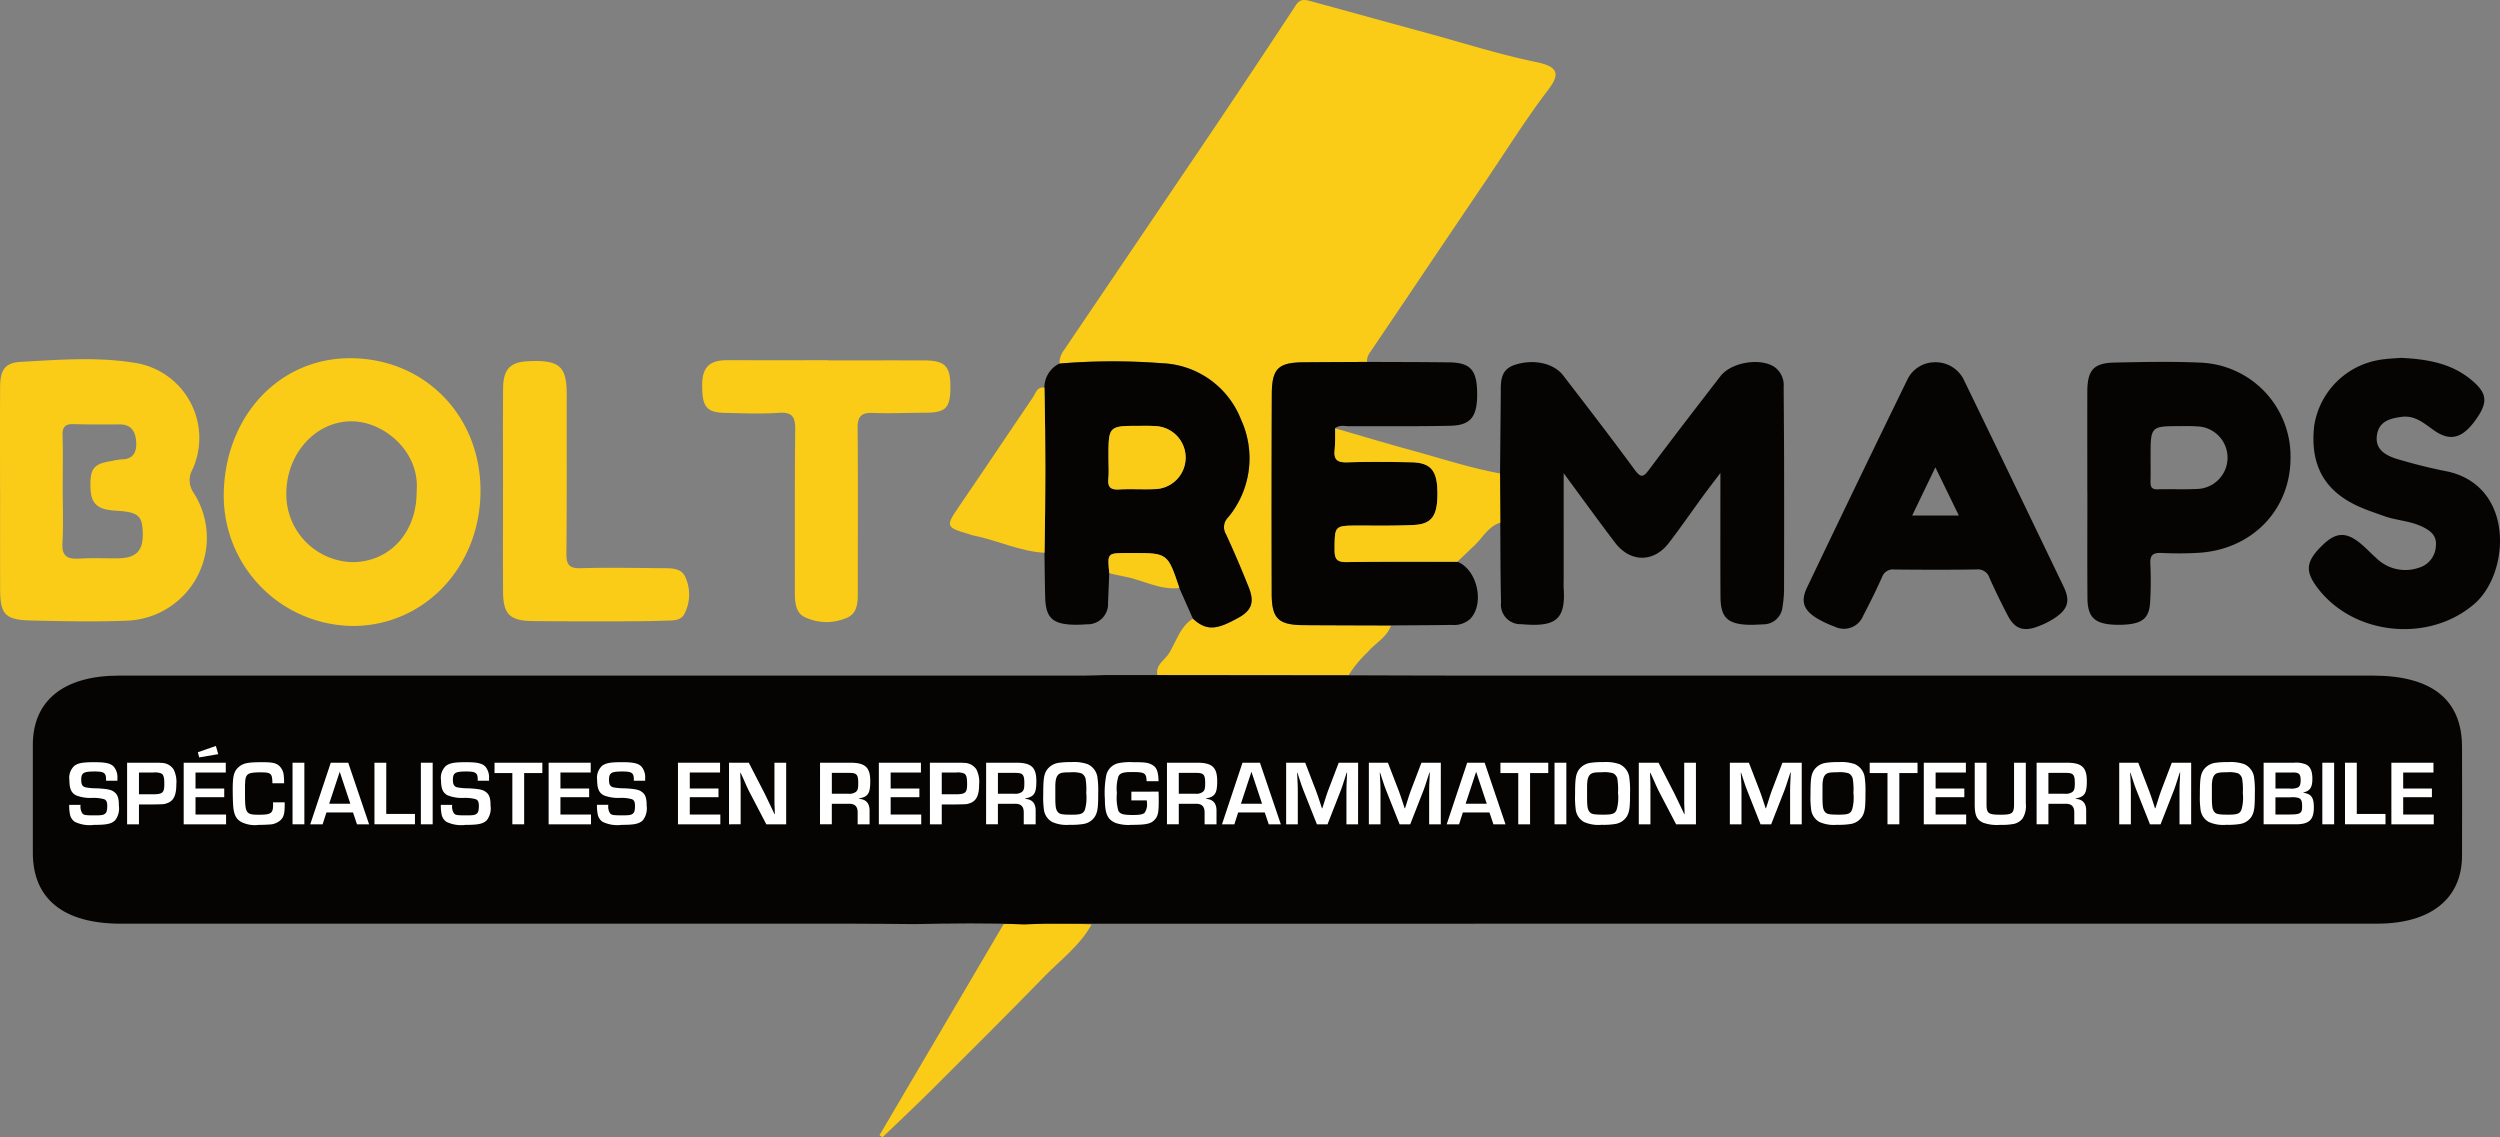 <svg id="site-logo" xmlns="http://www.w3.org/2000/svg" width="314.836" height="143.218" viewBox="0 0 314.836 143.218">
  <rect x="0" y="0" width="314.836" height="143.218" fill="#808080" stroke="none"/>
  <g id="Group_2827" data-name="Group 2827">
    <path id="Path_19127" data-name="Path 19127" d="M169.827,85.041l-24.069-.032c-.26-1.288.915-1.867,1.449-2.72.937-1.5,1.4-3.355,3.018-4.385,1.8,1.683,3.165,1.312,5.714-.09,1.721-.947,2.058-2,1.326-3.844-.9-2.26-1.853-4.5-2.876-6.706a1.716,1.716,0,0,1,.279-2.108,11.638,11.638,0,0,0,1.625-12.313,11.156,11.156,0,0,0-9.987-7.1,80.957,80.957,0,0,0-12.888.046,2.85,2.85,0,0,1,.6-1.732q8.922-13.187,17.84-26.371Q157.579,9.2,163.2.642c.565-.861,1.211-.67,1.916-.478,4.8,1.307,9.6,2.64,14.4,3.944,4.63,1.256,9.2,2.732,13.909,3.7,2.7.558,3.133,1.416,1.579,3.455-2.811,3.687-5.26,7.618-7.853,11.451q-4.834,7.147-9.65,14.307-2.462,3.649-4.925,7.3a1.919,1.919,0,0,0-.427,1.259c-2.658.015-5.319.023-7.979.046-3.19.028-3.992.784-4.007,4.02q-.057,12.577-.012,25.157c.009,3.1.854,3.9,3.98,3.924,3.682.028,7.365.03,11.047.043-.526,1.5-1.974,2.2-2.92,3.334a14.919,14.919,0,0,0-2.43,2.937" fill="#facc17"/>
    <path id="Path_19128" data-name="Path 19128" d="M188.907,59.62q.045-4.927.093-9.855c.017-1.524-.181-3.162,1.743-3.809,2.309-.776,4.9-.248,6.1,1.306,3.037,3.95,6.082,7.894,9.028,11.911.813,1.109,1.134.867,1.827-.059,2.949-3.945,5.958-7.845,8.969-11.744,1.354-1.753,5.012-2.356,6.81-1.149a2.817,2.817,0,0,1,1.146,2.519c.023,3.173.049,6.345.055,9.518q.014,7.82-.006,15.641a14.067,14.067,0,0,1-.194,2.535,2.424,2.424,0,0,1-2.425,2.193c-.678.034-1.36.081-2.037.048-2.486-.123-3.329-.963-3.346-3.484-.033-5.034-.01-10.068-.01-15.629-.921,1.22-1.583,2.073-2.219,2.944-1.436,1.966-2.813,3.976-4.3,5.9-1.9,2.462-4.842,2.437-6.742-.057-2.107-2.766-4.14-5.589-6.479-8.758V72.88c0,.4-.023.8,0,1.19.272,3.987-1.021,4.924-5.308,4.536a2.466,2.466,0,0,1-2.594-2.329,2.5,2.5,0,0,1,.016-.441c-.083-3.341-.073-6.685-.1-10.025q-.015-3.093-.03-6.192" fill="#050403"/>
    <path id="Path_19129" data-name="Path 19129" d="M.007,61.759c0-4.362-.02-8.724.009-13.086.014-2.065.607-2.991,2.586-3.1,4.909-.27,9.881-.679,14.732.182a9.575,9.575,0,0,1,6.909,13.36,2.763,2.763,0,0,0,.134,2.937A10.448,10.448,0,0,1,15.762,78.17c-3.959.152-7.931.064-11.894-.031C.624,78.061.021,77.366.016,74.164q-.011-6.2,0-12.406Zm7.89-.175c0,2.263.1,4.532-.033,6.788-.1,1.652.6,2.064,2.082,1.978,1.636-.1,3.281-.021,4.921-.04,2.3-.027,3.176-.941,3.113-3.212-.062-2.215-.567-2.62-3.479-2.792-2.2-.13-3.033-.874-3.1-2.761-.093-2.576.354-3.141,2.765-3.506a7.966,7.966,0,0,1,1.169-.195c1.451,0,1.88-.927,1.82-2.113-.064-1.285-.545-2.31-2.136-2.287q-2.885.042-5.77-.031c-1.007-.026-1.4.334-1.372,1.383.065,2.261.02,4.526.02,6.789" fill="#facc17"/>
    <path id="Path_19130" data-name="Path 19130" d="M60.512,61.808C60.5,71.351,53.487,78.76,44.556,78.83A16.41,16.41,0,0,1,28.177,62.389c0-.042,0-.083,0-.125.115-9.834,7-17.264,16.115-17.152,9.268.114,16.232,7.282,16.22,16.7m-8.042.013c.426-4.97-4.2-8.864-8.367-8.766-4.475.1-8.079,4.165-8.045,9.2a8.547,8.547,0,0,0,8.332,8.536c4.751-.033,8.131-3.785,8.08-8.97" fill="#facc17"/>
    <path id="Path_19131" data-name="Path 19131" d="M175.177,78.769c-3.682-.013-7.365-.016-11.047-.043C161,78.7,160.159,77.9,160.15,74.8q-.034-12.578.012-25.156c.015-3.236.817-3.993,4.007-4.02,2.661-.023,5.321-.031,7.98-.046,3.444.016,6.891.013,10.338.055,2.631.033,3.469.925,3.534,3.648.075,3.135-.72,4.274-3.375,4.337-4.236.1-8.476.032-12.714.06-.6,0-1.251-.2-1.792.257a26.291,26.291,0,0,1-.055,2.707c-.154,1.326.413,1.617,1.644,1.576,2.661-.087,5.327-.054,7.99-.007,2.293.04,3.156.915,3.285,3.2a12.86,12.86,0,0,1-.01,1.7c-.157,2.038-.914,2.9-2.934,3-2.317.118-4.644.072-6.967.076-3.054,0-3,0-3.021,3.049-.007,1.16.3,1.566,1.517,1.547,4.645-.072,9.292-.038,13.938-.044,2.512.978,3.477,5.27,1.625,7.2a3.059,3.059,0,0,1-2.348.759c-2.541.041-5.083.044-7.625.062" fill="#050403"/>
    <path id="Path_19132" data-name="Path 19132" d="M133.417,45.786A80.956,80.956,0,0,1,146.3,45.74a11.157,11.157,0,0,1,9.987,7.1,11.64,11.64,0,0,1-1.625,12.313,1.716,1.716,0,0,0-.28,2.108c1.024,2.206,1.977,4.447,2.877,6.706.732,1.838.4,2.9-1.326,3.843-2.549,1.4-3.909,1.773-5.714.09l-1.705-3.851c-1.47-4.411-1.47-4.411-5.989-4.405h-.675c-2.4.011-2.4.011-2.157,2.549l-.153,3.726a2.56,2.56,0,0,1-2.667,2.7,15.71,15.71,0,0,1-1.866.047c-2.506-.11-3.313-.93-3.382-3.45-.051-1.867-.062-3.734-.091-5.6.131-6.93.149-13.862-.01-20.794a3.366,3.366,0,0,1,1.887-3.034m6.183,11.82c0,.9.064,1.815-.017,2.712-.1,1.066.319,1.378,1.35,1.322,1.522-.082,3.054.024,4.577-.044a3.968,3.968,0,0,0,.047-7.927c-.675-.052-1.356-.036-2.033-.035-3.923.007-3.923.009-3.923,3.973" fill="#050403"/>
    <path id="Path_19133" data-name="Path 19133" d="M243.547,45.623a3.961,3.961,0,0,1,3.823,2.324Q253.657,60.91,259.891,73.9c.852,1.781.523,2.821-1.107,3.914a10.561,10.561,0,0,1-2.268,1.125c-1.735.63-2.809.22-3.658-1.4q-1.221-2.328-2.3-4.728a1.536,1.536,0,0,0-1.63-1.1c-3.452.058-6.906.044-10.359.01a1.442,1.442,0,0,0-1.553.956c-.739,1.649-1.54,3.272-2.381,4.871A2.608,2.608,0,0,1,231.245,79c-.053-.021-.106-.044-.158-.069a13.227,13.227,0,0,1-2.294-1.08c-1.662-1.03-2.061-2.114-1.221-3.873q6.244-13.08,12.6-26.109a3.835,3.835,0,0,1,3.378-2.244m.179,13.231-2.921,6.068h5.879l-2.96-6.072" fill="#050403"/>
    <path id="Path_19134" data-name="Path 19134" d="M262.865,62.1c0-4.247-.01-8.494,0-12.741.008-2.758.775-3.647,3.457-3.7,3.622-.076,7.254-.154,10.87.013a11.812,11.812,0,0,1,11.264,11.975c0,6.567-4.852,11.581-11.629,11.975a44.084,44.084,0,0,1-4.584.016c-1.069-.05-1.512.226-1.441,1.392a44.091,44.091,0,0,1-.025,4.754c-.089,1.884-.822,2.627-2.7,2.836a11.812,11.812,0,0,1-2.034.041c-2.29-.146-3.14-1-3.159-3.306-.035-4.416-.01-8.834-.01-13.25Zm7.967-4.571c0,1.015.021,2.031-.008,3.046-.019.648.065,1.074.891,1.048,1.747-.055,3.5.052,5.244-.063a3.941,3.941,0,0,0,.051-7.841,22.234,22.234,0,0,0-2.366-.054c-3.812,0-3.812,0-3.812,3.864" fill="#050403"/>
    <path id="Path_19135" data-name="Path 19135" d="M302.35,45.069c3.514.159,6.47.745,8.945,2.83,2,1.682,2.074,2.857.3,5.213-1.592,2.11-3.074,2.473-5.048,1.1-1.256-.875-2.389-1.938-4.088-1.716-1.472.193-2.868.546-3.122,2.312-.246,1.709.946,2.447,2.289,2.917a67.184,67.184,0,0,0,6.744,1.683c8.342,1.983,7.669,12.765,3.285,16.6-5.768,5.044-15.435,4.035-19.937-2.16-1.475-2.03-1.276-3.251.861-5.282,1.649-1.568,2.929-1.6,4.773-.056.651.544,1.229,1.174,1.868,1.734a5.2,5.2,0,0,0,5.337,1.273,2.985,2.985,0,0,0,2.2-2.712c.167-1.408-.742-2.022-1.824-2.527-1.506-.7-3.194-.737-4.737-1.3-.9-.329-1.82-.629-2.708-1-4.668-1.937-6.614-5.277-6.052-10.343a9.95,9.95,0,0,1,8.277-8.322c1-.164,2.029-.189,2.645-.244" fill="#050403"/>
    <path id="Path_19136" data-name="Path 19136" d="M104.28,45.387c4.021,0,8.043-.01,12.065,0,2.7.009,3.373.723,3.343,3.478-.028,2.568-.617,3.116-3.275,3.114-2.152,0-4.308.112-6.455.021-1.484-.063-1.972.436-1.957,1.936.064,6.74.02,13.481.026,20.221,0,1.378.094,2.986-1.3,3.609a6.352,6.352,0,0,1-5.45-.085c-1.054-.53-1.179-1.837-1.177-3.013.011-6.853-.029-13.707.046-20.56.017-1.576-.337-2.237-2.063-2.119-2.254.154-4.529.059-6.794.008-2.368-.054-2.913-.8-2.853-3.741.041-2.022.985-2.9,3.1-2.892q6.372.008,12.743,0v.018" fill="#facc17"/>
    <path id="Path_19137" data-name="Path 19137" d="M63.349,61.818c0-4.3-.026-8.6.01-12.9.019-2.335.81-3.3,3.074-3.422,4.19-.226,4.943.733,4.936,4.3-.015,6.622.024,13.245-.039,19.866-.013,1.353.263,1.936,1.766,1.895,3.449-.1,6.9-.031,10.356,0,1.125.011,2.433-.049,2.908,1.24a5.249,5.249,0,0,1-.22,4.6c-.482.815-1.5.732-2.317.762-2.262.083-4.527.084-6.791.087-3.335,0-6.67.009-10-.035-2.823-.037-3.66-.872-3.678-3.66-.027-4.245-.007-8.49-.007-12.735h.006" fill="#facc17"/>
    <path id="Path_19138" data-name="Path 19138" d="M183.525,70.744c-4.646,0-9.293-.029-13.938.044-1.218.019-1.524-.387-1.517-1.547.019-3.052-.033-3.043,3.021-3.049,2.323,0,4.649.042,6.967-.076,2.02-.1,2.778-.965,2.934-3a12.86,12.86,0,0,0,.01-1.7c-.129-2.288-.992-3.162-3.285-3.2-2.663-.047-5.329-.08-7.99.008-1.232.04-1.8-.251-1.645-1.577a26.286,26.286,0,0,0,.055-2.707c3.125.9,6.242,1.844,9.381,2.7,3.786,1.032,7.518,2.27,11.387,2.985q.015,3.1.03,6.193c-1.549.5-2.26,1.972-3.36,2.984-.687.633-1.36,1.3-2.051,1.948" fill="#facc17"/>
    <path id="Path_19139" data-name="Path 19139" d="M126.394,116.376c3.689-.086,7.379-.163,11.067.046-1.433,2.645-3.852,4.407-5.888,6.5-4.7,4.828-9.474,9.577-14.245,14.332-2.029,2.022-4.123,3.978-6.188,5.964l-.383-.249Z" fill="#facc17"/>
    <path id="Path_19140" data-name="Path 19140" d="M131.53,48.82c.159,6.932.141,13.864.01,20.794-3.136-.174-5.968-1.6-9-2.186-.165-.032-.322-.105-.485-.153-2.99-.878-3-.984-1.245-3.542,3.122-4.559,6.181-9.16,9.291-13.727.348-.51.492-1.357,1.433-1.186" fill="#facc17"/>
    <path id="Path_19141" data-name="Path 19141" d="M139.7,72.2c-.239-2.538-.239-2.538,2.157-2.549h.674c4.52-.006,4.52-.006,5.99,4.4-2.5.294-4.666-1.052-7.022-1.466-.6-.106-1.2-.259-1.8-.39" fill="#facc17"/>
    <path id="Path_19142" data-name="Path 19142" d="M139.6,57.6c0-3.964,0-3.966,3.924-3.973.678,0,1.359-.017,2.033.035a3.968,3.968,0,0,1-.047,7.927c-1.523.068-3.055-.038-4.577.044-1.031.056-1.446-.256-1.35-1.322.081-.9.017-1.807.017-2.712" fill="#facc17"/>
    <path id="Path_19143" data-name="Path 19143" d="M298.827,85.082q-57.19,0-114.38,0c-5.074,0-10.147-.026-15.221-.04l-29.933-.032c-.908.024-1.822.071-2.736.071H15.009c-6.975,0-10.874,3.131-10.874,8.723q-.008,6.8,0,13.6c.007,5.814,3.867,8.92,11.091,8.92q46.083-.006,92.166,0c2.606,0,5.206.034,7.818.052h0c4.589-.086,9.178-.164,13.765.046.909-.032,1.823-.094,2.736-.094l167.66-.009c6.728,0,10.662-3.137,10.683-8.518q.02-6.885,0-13.77c-.018-5.931-3.816-8.949-11.229-8.949" fill="#050403"/>
    <path id="Path_19144" data-name="Path 19144" d="M13.356,98.32v-.14c0-.848-.244-1.022-1.441-1.022-1.408,0-1.686.174-1.686,1.058,0,.558.139.814.511.93a7.206,7.206,0,0,0,1.477.128c1.3.081,1.744.162,2.116.43.477.325.639.779.639,1.767A2.443,2.443,0,0,1,14.5,103.3c-.465.453-1.058.581-2.675.581a4.259,4.259,0,0,1-2.4-.383,1.475,1.475,0,0,1-.616-.954,5.764,5.764,0,0,1-.093-1.186h1.43a1.643,1.643,0,0,0,.163.977c.186.313.372.348,1.581.348.872,0,1.116-.035,1.337-.209.2-.139.279-.442.279-.976,0-.512-.116-.756-.43-.861a5.037,5.037,0,0,0-1.476-.151,4.966,4.966,0,0,1-2-.314c-.617-.3-.861-.861-.861-1.93a2.063,2.063,0,0,1,.616-1.791c.477-.36,1.082-.465,2.523-.465s2.082.151,2.465.581a2.1,2.1,0,0,1,.442,1.477v.279Z" fill="#fff"/>
    <path id="Path_19145" data-name="Path 19145" d="M16.006,96.053h3.14c.825,0,.907,0,1.2.023a1.84,1.84,0,0,1,1.512.814,3.454,3.454,0,0,1,.349,1.872c0,1.442-.361,2.151-1.256,2.418-.314.105-.314.105-1.721.128H17.5v2.5H16.006Zm3.163,3.976c1.314,0,1.523-.174,1.523-1.29,0-.86-.093-1.175-.395-1.337a2.08,2.08,0,0,0-.977-.116H17.5v2.743Z" fill="#fff"/>
    <path id="Path_19146" data-name="Path 19146" d="M24.622,99.3h3.616v1.094H24.622v2.185H28.47v1.233H23.133V96.053h5.3v1.232H24.622Zm2.86-4.325-2.4.407-.162-.651,2.267-.79Z" fill="#fff"/>
    <path id="Path_19147" data-name="Path 19147" d="M35.853,101.04v.268c0,1.163-.117,1.592-.535,1.988a2.239,2.239,0,0,1-1.081.512,15.538,15.538,0,0,1-1.616.069,3.83,3.83,0,0,1-2.21-.349c-.674-.36-.965-.941-1.046-2.046-.035-.442-.058-1.4-.058-2.1,0-1.616.151-2.209.674-2.709.581-.559,1.163-.687,3.046-.687,1.233,0,1.721.1,2.117.443a1.862,1.862,0,0,1,.592,1.255c.024.186.035.419.047.954H34.306c-.023-1.244-.162-1.372-1.488-1.372-.988,0-1.419.081-1.651.3-.2.2-.279.477-.3,1.071-.012.2-.012.2-.012,1.256,0,2.546.1,2.709,1.768,2.709,1.511,0,1.767-.187,1.767-1.233,0-.07,0-.175-.012-.326Z" fill="#fff"/>
    <rect id="Rectangle_23422" data-name="Rectangle 23422" width="1.488" height="7.755" transform="translate(36.841 96.053)" fill="#fff"/>
    <path id="Path_19148" data-name="Path 19148" d="M41.107,102.32l-.476,1.488H39.072l2.582-7.755h2.2l2.627,7.755H44.956l-.5-1.488Zm1.675-5.128-1.325,4.023h2.661Z" fill="#fff"/>
    <path id="Path_19149" data-name="Path 19149" d="M48.641,102.505h3.616v1.3h-5.1V96.053h1.488Z" fill="#fff"/>
    <rect id="Rectangle_23423" data-name="Rectangle 23423" width="1.488" height="7.755" transform="translate(53 96.053)" fill="#fff"/>
    <path id="Path_19150" data-name="Path 19150" d="M60.162,98.32v-.14c0-.848-.244-1.022-1.441-1.022-1.408,0-1.686.174-1.686,1.058,0,.558.139.814.511.93a7.206,7.206,0,0,0,1.477.128c1.3.081,1.744.162,2.116.43.477.325.639.779.639,1.767A2.443,2.443,0,0,1,61.3,103.3c-.466.453-1.058.581-2.675.581a4.259,4.259,0,0,1-2.4-.383,1.475,1.475,0,0,1-.616-.954,5.764,5.764,0,0,1-.093-1.186h1.43a1.643,1.643,0,0,0,.163.977c.186.313.372.348,1.581.348.872,0,1.116-.035,1.337-.209.2-.139.279-.442.279-.976,0-.512-.116-.756-.43-.861a5.037,5.037,0,0,0-1.476-.151,4.966,4.966,0,0,1-2-.314c-.617-.3-.861-.861-.861-1.93a2.063,2.063,0,0,1,.616-1.791c.477-.36,1.082-.465,2.523-.465s2.082.151,2.465.581a2.1,2.1,0,0,1,.442,1.477v.279Z" fill="#fff"/>
    <path id="Path_19151" data-name="Path 19151" d="M66.01,103.808H64.522V97.355H62.278v-1.3H68.3v1.3H66.01Z" fill="#fff"/>
    <path id="Path_19152" data-name="Path 19152" d="M70.579,99.3h3.616v1.094H70.579v2.185h3.849v1.233H69.091V96.053h5.3v1.232H70.579Z" fill="#fff"/>
    <path id="Path_19153" data-name="Path 19153" d="M79.822,98.32v-.14c0-.848-.244-1.022-1.441-1.022-1.408,0-1.686.174-1.686,1.058,0,.558.139.814.511.93a7.206,7.206,0,0,0,1.477.128c1.3.081,1.744.162,2.116.43.477.325.639.779.639,1.767a2.443,2.443,0,0,1-.476,1.826c-.465.453-1.058.581-2.675.581a4.259,4.259,0,0,1-2.4-.383,1.475,1.475,0,0,1-.616-.954,5.764,5.764,0,0,1-.093-1.186h1.43a1.643,1.643,0,0,0,.163.977c.186.313.372.348,1.581.348.872,0,1.116-.035,1.337-.209.2-.139.279-.442.279-.976,0-.512-.116-.756-.43-.861a5.037,5.037,0,0,0-1.476-.151,4.966,4.966,0,0,1-2-.314c-.617-.3-.861-.861-.861-1.93a2.063,2.063,0,0,1,.616-1.791c.477-.36,1.082-.465,2.523-.465s2.082.151,2.465.581a2.1,2.1,0,0,1,.442,1.477v.279Z" fill="#fff"/>
    <path id="Path_19154" data-name="Path 19154" d="M86.867,99.3h3.616v1.094H86.867v2.185h3.849v1.233H85.379V96.053h5.3v1.232H86.867Z" fill="#fff"/>
    <path id="Path_19155" data-name="Path 19155" d="M99.006,103.808h-2.5l-2.221-4.256c-.139-.29-.29-.6-.756-1.674l-.255-.547h-.047l.012.5c.035.745.035.8.035,1.524v4.453H91.809V96.053H94.3l2.023,3.93c.29.581.384.779.907,1.895l.3.639h.047l-.012-.5c-.035-.721-.035-.778-.035-1.5V96.053h1.477Z" fill="#fff"/>
    <path id="Path_19156" data-name="Path 19156" d="M103.271,96.053h3.813c1.872,0,2.512.581,2.512,2.313,0,1.546-.268,1.965-1.4,2.186v.058c.884.046,1.326.57,1.314,1.512v1.686h-1.5v-1.4c.024-.849-.337-1.209-1.162-1.185h-2.093v2.581h-1.488Zm3.569,3.906a1.374,1.374,0,0,0,.942-.232c.244-.2.3-.431.3-1.093,0-1.093-.186-1.3-1.139-1.3h-2.186v2.628Z" fill="#fff"/>
    <path id="Path_19157" data-name="Path 19157" d="M112.165,99.3h3.616v1.094h-3.616v2.185h3.849v1.233h-5.337V96.053h5.3v1.232h-3.813Z" fill="#fff"/>
    <path id="Path_19158" data-name="Path 19158" d="M117.106,96.053h3.14c.825,0,.907,0,1.2.023a1.84,1.84,0,0,1,1.512.814,3.455,3.455,0,0,1,.349,1.872c0,1.442-.361,2.151-1.256,2.418-.314.105-.314.105-1.721.128H118.6v2.5h-1.489Zm3.163,3.976c1.314,0,1.523-.174,1.523-1.29,0-.86-.093-1.175-.395-1.337a2.08,2.08,0,0,0-.977-.116H118.6v2.743Z" fill="#fff"/>
    <path id="Path_19159" data-name="Path 19159" d="M124.187,96.053H128c1.872,0,2.512.581,2.512,2.313,0,1.546-.268,1.965-1.4,2.186v.058c.884.046,1.326.57,1.314,1.512v1.686h-1.5v-1.4c.024-.849-.337-1.209-1.162-1.185h-2.093v2.581h-1.488Zm3.569,3.906a1.374,1.374,0,0,0,.942-.232c.244-.2.3-.431.3-1.093,0-1.093-.186-1.3-1.139-1.3h-2.186v2.628Z" fill="#fff"/>
    <path id="Path_19160" data-name="Path 19160" d="M136.976,96.238a2.135,2.135,0,0,1,1.244,1.78,11.738,11.738,0,0,1,.082,1.836c0,1.861-.07,2.373-.4,2.954a2.1,2.1,0,0,1-1.488.964,9.329,9.329,0,0,1-1.686.1,4.522,4.522,0,0,1-2.209-.349,2.088,2.088,0,0,1-1.07-1.7,10.8,10.8,0,0,1-.07-1.7c0-2,.082-2.571.442-3.14a2.18,2.18,0,0,1,1.442-.907,9.27,9.27,0,0,1,1.639-.1,5.281,5.281,0,0,1,2.07.256M132.9,100.25c0,1.36.058,1.709.337,2.034.221.256.57.315,1.756.315,1.139,0,1.453-.128,1.651-.687a5.464,5.464,0,0,0,.151-2.034,8.279,8.279,0,0,0-.058-1.616,1.037,1.037,0,0,0-.546-.872,3.84,3.84,0,0,0-1.419-.128c-.942,0-1.256.057-1.5.3s-.361.652-.372,1.419Z" fill="#fff"/>
    <path id="Path_19161" data-name="Path 19161" d="M145.9,99.692c.023.4.023.675.023,1.337,0,1.326-.116,1.8-.535,2.232-.465.489-1.081.617-2.918.617a4.964,4.964,0,0,1-1.988-.245c-1-.418-1.337-1.162-1.337-2.953a11.718,11.718,0,0,1,.174-3.057,2.015,2.015,0,0,1,1.477-1.5,7.151,7.151,0,0,1,1.849-.14c1.592,0,1.988.059,2.511.372s.721.86.744,2.024h-1.5c-.046-1.036-.232-1.152-1.837-1.152-1.116,0-1.512.128-1.721.559a5.174,5.174,0,0,0-.186,2.093,5.983,5.983,0,0,0,.175,2.2c.2.429.628.557,1.837.557.849,0,1.279-.081,1.476-.278a1.831,1.831,0,0,0,.3-1.244c0-.035-.012-.175-.024-.315h-1.941v-1.1Z" fill="#fff"/>
    <path id="Path_19162" data-name="Path 19162" d="M146.962,96.053h3.813c1.872,0,2.512.581,2.512,2.313,0,1.546-.268,1.965-1.4,2.186v.058c.884.046,1.326.57,1.314,1.512v1.686h-1.5v-1.4c.024-.849-.337-1.209-1.162-1.185H148.45v2.581h-1.488Zm3.569,3.906a1.374,1.374,0,0,0,.942-.232c.244-.2.3-.431.3-1.093,0-1.093-.186-1.3-1.139-1.3H148.45v2.628Z" fill="#fff"/>
    <path id="Path_19163" data-name="Path 19163" d="M155.926,102.32l-.477,1.488h-1.558l2.582-7.755h2.2l2.628,7.755h-1.524l-.5-1.488Zm1.674-5.128-1.325,4.023h2.662Z" fill="#fff"/>
    <path id="Path_19164" data-name="Path 19164" d="M171.028,103.808h-1.465V99.576c0-.558.012-.709.059-1.721l.023-.569H169.6l-.174.534c-.326,1.011-.407,1.279-.535,1.616l-1.71,4.372h-1.337l-1.72-4.337c-.152-.372-.233-.616-.558-1.616l-.175-.535h-.047l.036.558c.046.977.058,1.221.058,1.7v4.232H161.97V96.053h2.4l1.384,3.593c.139.36.22.616.547,1.6l.173.546h.047l.174-.534c.3-.977.4-1.244.524-1.605l1.372-3.6h2.441Z" fill="#fff"/>
    <path id="Path_19165" data-name="Path 19165" d="M181.445,103.808H179.98V99.576c0-.558.012-.709.059-1.721l.023-.569h-.047l-.174.534c-.326,1.011-.407,1.279-.535,1.616l-1.71,4.372h-1.337l-1.72-4.337c-.152-.372-.233-.616-.558-1.616l-.175-.535h-.047l.036.558c.046.977.058,1.221.058,1.7v4.232h-1.466V96.053h2.4l1.384,3.593c.139.36.22.616.547,1.6l.173.546h.047l.174-.534c.3-.977.4-1.244.524-1.605l1.372-3.6h2.441Z" fill="#fff"/>
    <path id="Path_19166" data-name="Path 19166" d="M184.223,102.32l-.476,1.488h-1.559l2.581-7.755h2.2l2.627,7.755h-1.522l-.5-1.488Zm1.674-5.128-1.325,4.023h2.662Z" fill="#fff"/>
    <path id="Path_19167" data-name="Path 19167" d="M192.687,103.808H191.2V97.355h-2.243v-1.3h6.022v1.3h-2.291Z" fill="#fff"/>
    <rect id="Rectangle_23424" data-name="Rectangle 23424" width="1.488" height="7.755" transform="translate(195.768 96.053)" fill="#fff"/>
    <path id="Path_19168" data-name="Path 19168" d="M203.953,96.238a2.133,2.133,0,0,1,1.244,1.78,11.609,11.609,0,0,1,.082,1.836c0,1.861-.07,2.373-.4,2.954a2.105,2.105,0,0,1-1.489.964,9.324,9.324,0,0,1-1.685.1,4.527,4.527,0,0,1-2.21-.349,2.084,2.084,0,0,1-1.069-1.7,10.67,10.67,0,0,1-.07-1.7c0-2,.081-2.571.442-3.14a2.18,2.18,0,0,1,1.441-.907,9.283,9.283,0,0,1,1.64-.1,5.276,5.276,0,0,1,2.069.256m-4.081,4.012c0,1.36.059,1.709.338,2.034.221.256.569.315,1.755.315,1.139,0,1.454-.128,1.651-.687a5.427,5.427,0,0,0,.152-2.034,8.139,8.139,0,0,0-.059-1.616,1.035,1.035,0,0,0-.546-.872,3.84,3.84,0,0,0-1.419-.128c-.941,0-1.256.057-1.5.3s-.36.652-.372,1.419Z" fill="#fff"/>
    <path id="Path_19169" data-name="Path 19169" d="M213.579,103.808h-2.5l-2.221-4.256c-.139-.29-.291-.6-.756-1.674l-.255-.547H207.8l.011.5c.036.745.036.8.036,1.524v4.453h-1.466V96.053h2.488l2.023,3.93c.291.581.384.779.908,1.895l.3.639h.047l-.011-.5c-.036-.721-.036-.778-.036-1.5V96.053h1.477Z" fill="#fff"/>
    <path id="Path_19170" data-name="Path 19170" d="M226.9,103.808h-1.465V99.576c0-.558.012-.709.059-1.721l.023-.569h-.047l-.174.534c-.326,1.011-.407,1.279-.535,1.616l-1.71,4.372h-1.337L220,99.471c-.152-.372-.233-.616-.558-1.616l-.175-.535h-.047l.036.558c.046.977.058,1.221.058,1.7v4.232h-1.466V96.053h2.4l1.384,3.593c.139.36.22.616.547,1.6l.173.546h.047l.174-.534c.3-.977.4-1.244.524-1.605l1.372-3.6H226.9Z" fill="#fff"/>
    <path id="Path_19171" data-name="Path 19171" d="M233.6,96.238a2.133,2.133,0,0,1,1.244,1.78,11.609,11.609,0,0,1,.082,1.836c0,1.861-.07,2.373-.4,2.954a2.105,2.105,0,0,1-1.489.964,9.324,9.324,0,0,1-1.685.1,4.527,4.527,0,0,1-2.21-.349,2.084,2.084,0,0,1-1.069-1.7,10.673,10.673,0,0,1-.07-1.7c0-2,.081-2.571.442-3.14a2.18,2.18,0,0,1,1.441-.907,9.283,9.283,0,0,1,1.64-.1,5.276,5.276,0,0,1,2.069.256m-4.081,4.012c0,1.36.059,1.709.338,2.034.221.256.569.315,1.755.315,1.139,0,1.454-.128,1.651-.687a5.427,5.427,0,0,0,.152-2.034,8.139,8.139,0,0,0-.059-1.616,1.035,1.035,0,0,0-.546-.872,3.84,3.84,0,0,0-1.419-.128c-.941,0-1.256.057-1.5.3s-.36.652-.372,1.419Z" fill="#fff"/>
    <path id="Path_19172" data-name="Path 19172" d="M239.191,103.808H237.7V97.355H235.46v-1.3h6.022v1.3h-2.291Z" fill="#fff"/>
    <path id="Path_19173" data-name="Path 19173" d="M243.76,99.3h3.616v1.094H243.76v2.185h3.849v1.233h-5.337V96.053h5.3v1.232H243.76Z" fill="#fff"/>
    <path id="Path_19174" data-name="Path 19174" d="M255.12,96.053v5.162a2.945,2.945,0,0,1-.407,1.86,1.922,1.922,0,0,1-1.012.664,7.508,7.508,0,0,1-1.8.138,5.2,5.2,0,0,1-2.116-.255c-.838-.361-1.1-.919-1.1-2.326V96.053h1.488V101.3c0,1.128.232,1.3,1.744,1.3s1.721-.163,1.721-1.36V96.053Z" fill="#fff"/>
    <path id="Path_19175" data-name="Path 19175" d="M256.479,96.053h3.814c1.872,0,2.511.581,2.511,2.313,0,1.546-.267,1.965-1.395,2.186v.058c.884.046,1.326.57,1.314,1.512v1.686h-1.5v-1.4c.023-.849-.337-1.209-1.162-1.185h-2.094v2.581h-1.488Zm3.57,3.906a1.369,1.369,0,0,0,.941-.232c.245-.2.3-.431.3-1.093,0-1.093-.186-1.3-1.14-1.3h-2.186v2.628Z" fill="#fff"/>
    <path id="Path_19176" data-name="Path 19176" d="M275.941,103.808h-1.465V99.576c0-.558.012-.709.059-1.721l.023-.569h-.047l-.174.534c-.326,1.011-.407,1.279-.535,1.616l-1.71,4.372h-1.337l-1.72-4.337c-.152-.372-.233-.616-.558-1.616l-.175-.535h-.047l.036.558c.046.977.058,1.221.058,1.7v4.232h-1.466V96.053h2.4l1.384,3.593c.139.36.22.616.547,1.6l.173.546h.047l.174-.534c.3-.977.4-1.244.524-1.605l1.372-3.6h2.441Z" fill="#fff"/>
    <path id="Path_19177" data-name="Path 19177" d="M282.637,96.238a2.133,2.133,0,0,1,1.244,1.78,11.609,11.609,0,0,1,.082,1.836c0,1.861-.07,2.373-.4,2.954a2.105,2.105,0,0,1-1.489.964,9.324,9.324,0,0,1-1.685.1,4.529,4.529,0,0,1-2.21-.349,2.084,2.084,0,0,1-1.069-1.7,10.673,10.673,0,0,1-.07-1.7c0-2,.081-2.571.442-3.14a2.177,2.177,0,0,1,1.441-.907,9.283,9.283,0,0,1,1.64-.1,5.276,5.276,0,0,1,2.069.256m-4.081,4.012c0,1.36.059,1.709.338,2.034.221.256.569.315,1.755.315,1.139,0,1.454-.128,1.651-.687a5.427,5.427,0,0,0,.152-2.034,8.141,8.141,0,0,0-.059-1.616,1.035,1.035,0,0,0-.546-.872,3.84,3.84,0,0,0-1.419-.128c-.941,0-1.256.057-1.5.3s-.36.652-.372,1.419Z" fill="#fff"/>
    <path id="Path_19178" data-name="Path 19178" d="M285.068,96.053h3.826a3.253,3.253,0,0,1,1.569.244c.512.29.744.848.744,1.79,0,1.07-.3,1.523-1.139,1.709v.035c1.011.163,1.325.6,1.325,1.848,0,1.57-.593,2.128-2.29,2.128h-4.035Zm3.291,3.254a2.066,2.066,0,0,0,1.035-.139c.244-.139.337-.395.337-.93,0-.5-.1-.744-.349-.872a1.827,1.827,0,0,0-.722-.081h-2.1v2.022Zm-.187,3.268c1.547,0,1.744-.116,1.744-1.047,0-.616-.1-.883-.406-1.022a2.621,2.621,0,0,0-1.07-.094h-1.884v2.163Z" fill="#fff"/>
    <rect id="Rectangle_23425" data-name="Rectangle 23425" width="1.488" height="7.755" transform="translate(292.461 96.053)" fill="#fff"/>
    <path id="Path_19179" data-name="Path 19179" d="M296.8,102.505h3.616v1.3h-5.1V96.053H296.8Z" fill="#fff"/>
    <path id="Path_19180" data-name="Path 19180" d="M302.645,99.3h3.616v1.094h-3.616v2.185h3.849v1.233h-5.337V96.053h5.3v1.232h-3.814Z" fill="#fff"/>
  </g>
</svg>
